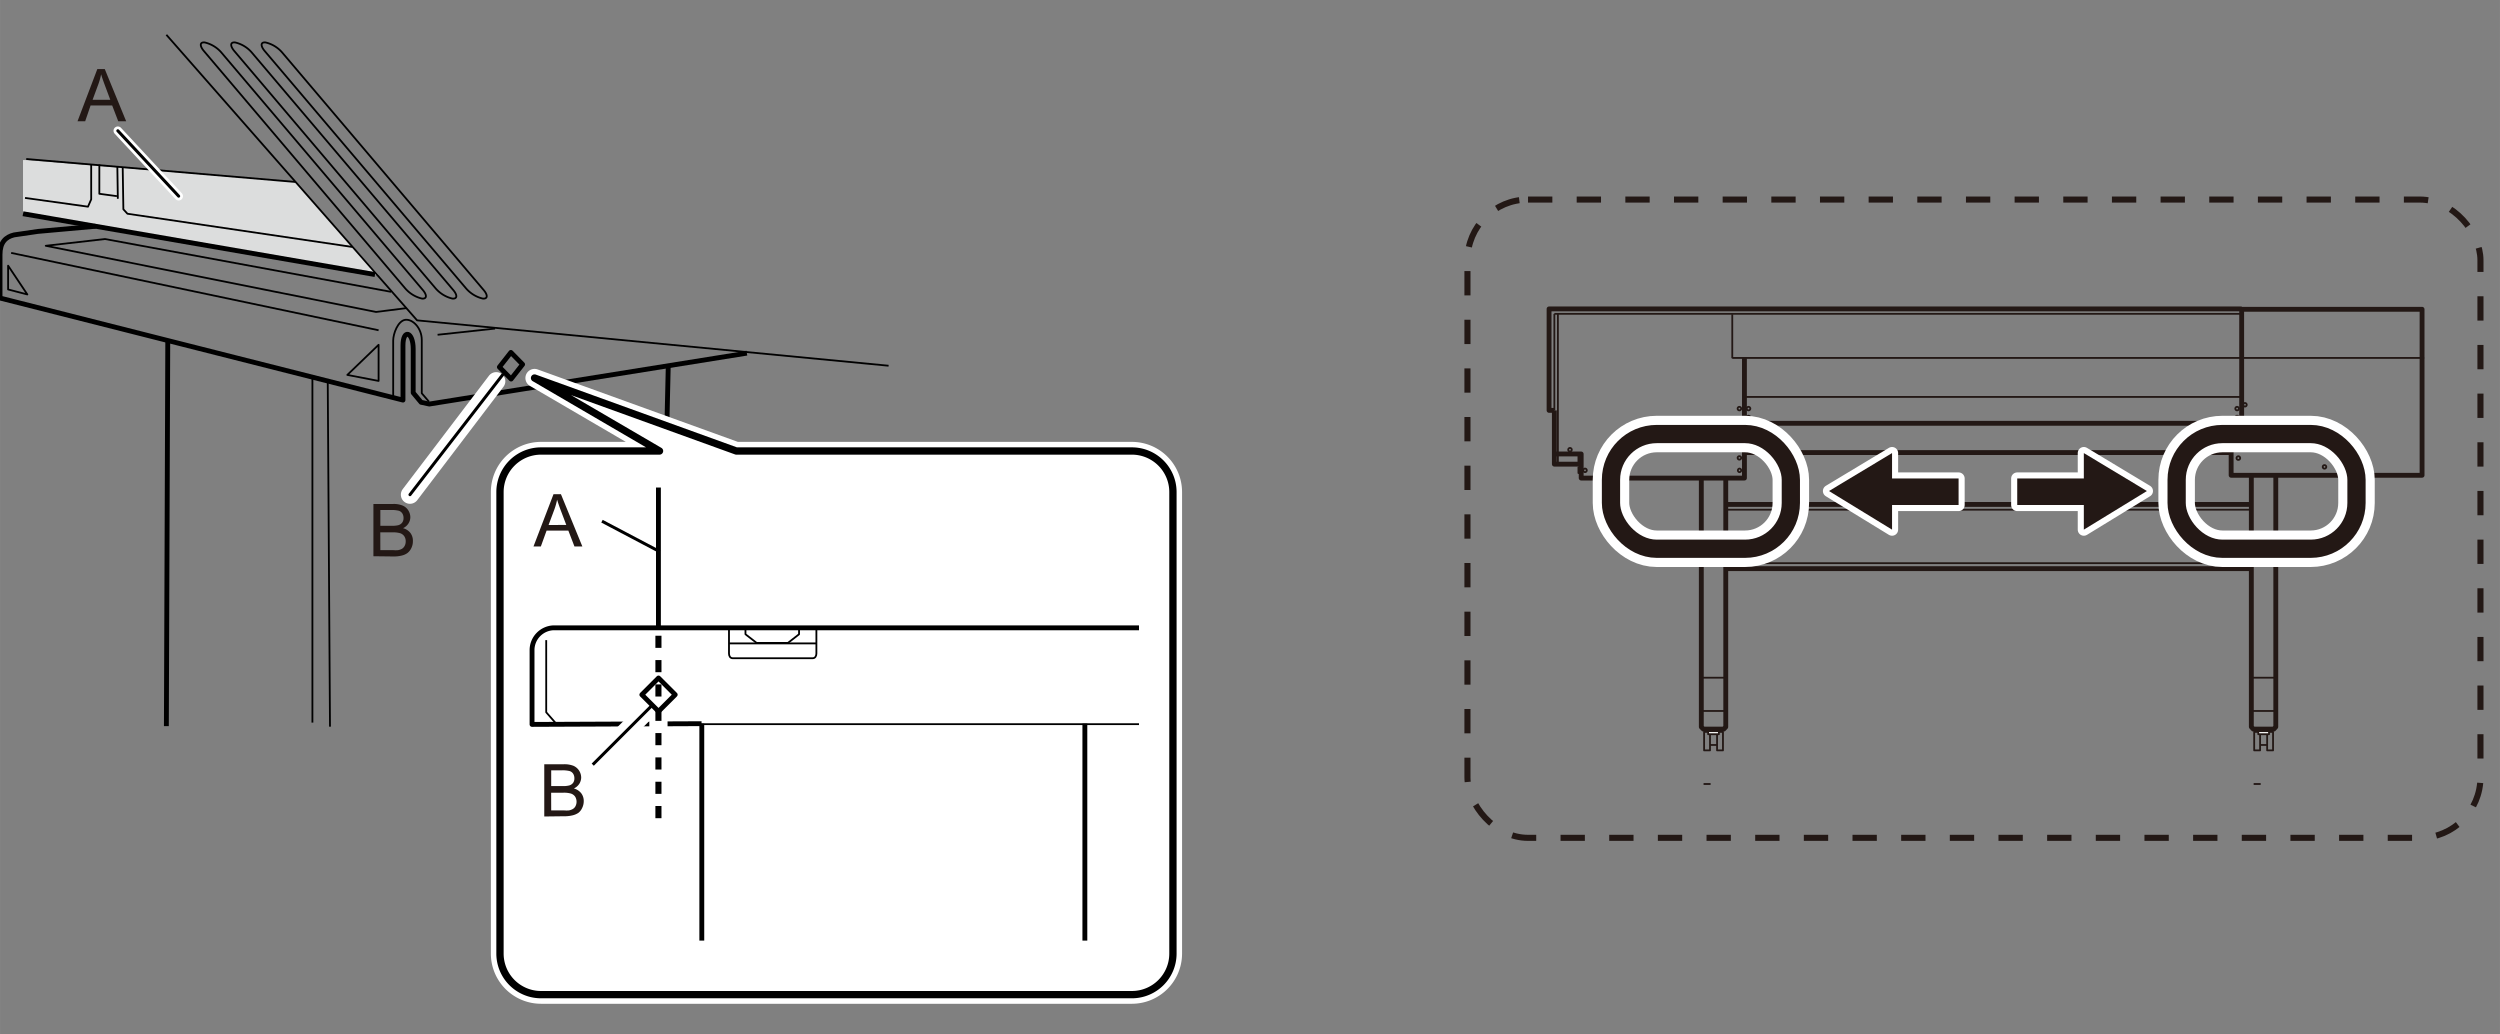 <svg id="レイヤー_2" data-name="レイヤー 2" xmlns="http://www.w3.org/2000/svg" width="145mm" height="60mm" viewBox="0 0 411.02 170.08"><rect x="0" y="0" width="411.02" height="170.08" fill="#808080" stroke="none"/><defs><style>.cls-1,.cls-2{fill:#dcdddd;}.cls-10,.cls-12,.cls-2,.cls-20,.cls-3,.cls-4,.cls-7{stroke:#000;}.cls-10,.cls-11,.cls-12,.cls-14,.cls-15,.cls-18,.cls-19,.cls-2,.cls-20,.cls-3,.cls-4,.cls-6,.cls-7{stroke-linejoin:round;}.cls-2,.cls-3{stroke-width:0.8px;}.cls-10,.cls-11,.cls-12,.cls-13,.cls-14,.cls-15,.cls-16,.cls-17,.cls-20,.cls-3,.cls-4,.cls-6,.cls-7{fill:none;}.cls-4{stroke-width:0.3px;}.cls-19,.cls-5,.cls-8{fill:#fff;}.cls-11,.cls-16,.cls-18,.cls-19,.cls-6,.cls-8{stroke:#fff;}.cls-18,.cls-19,.cls-20,.cls-6,.cls-7{stroke-linecap:round;}.cls-11,.cls-17,.cls-6{stroke-width:3px;}.cls-7{stroke-width:1.2px;}.cls-13,.cls-16,.cls-17,.cls-8{stroke-miterlimit:10;}.cls-18,.cls-9{fill:#231815;}.cls-10,.cls-20{stroke-width:0.5px;}.cls-12{stroke-dasharray:2;}.cls-13,.cls-14,.cls-15,.cls-17{stroke:#231815;}.cls-13{stroke-dasharray:4 4;}.cls-14{stroke-width:0.3px;}.cls-15{stroke-width:0.8px;}.cls-16{stroke-width:6px;}.cls-18{stroke-width:2px;}.cls-19{stroke-width:1.42px;}</style></defs><polyline class="cls-1" points="62.24 45.24 3.78 35.32 3.78 26.32 4.31 26.32 48.6 29.92"/><line class="cls-2" x1="3.78" y1="35.14" x2="61.65" y2="45.14"/><path class="cls-3" d="M122.79,58.06,70.58,66.43l-1.35-.29-1.3-1.56v-7.2c0-2.88-1.68-3.34-1.68-.6v9L0,49V41.85c0-2,.91-2.89,2.31-3.23l3.9-.57,9.5-.85"/><path class="cls-4" d="M64.64,65.59V56c0-1.15.79-3.27,2-3.42s2.7,1.35,2.7,3.32v8.76l1.2,1.4"/><line class="cls-3" x1="109.86" y1="60.32" x2="108.52" y2="118.7"/><line class="cls-3" x1="27.58" y1="55.99" x2="27.35" y2="119.38"/><line class="cls-4" x1="53.88" y1="62.63" x2="54.25" y2="119.47"/><line class="cls-4" x1="51.36" y1="62" x2="51.36" y2="118.8"/><line class="cls-4" x1="1.83" y1="41.58" x2="62.24" y2="54.3"/><polyline class="cls-4" points="66.81 50.66 61.82 51.29 7.52 40.41 17.26 39.3 64.29 47.98"/><line class="cls-4" x1="71.94" y1="55.04" x2="81.39" y2="54.02"/><polygon class="cls-3" points="84.03 62.32 82.1 60.35 83.99 57.94 85.92 59.91 84.03 62.32"/><polyline class="cls-4" points="27.35 5.72 68.57 52.67 146.09 60.13"/><polyline class="cls-4" points="57.98 40.61 20.95 35.14 20.28 34.41 20.17 27.49"/><polyline class="cls-4" points="14.99 27.05 14.99 32.78 14.46 33.98 4.11 32.54"/><line class="cls-4" x1="48.6" y1="29.92" x2="4.31" y2="26.14"/><polyline class="cls-4" points="16.33 27.05 16.33 31.86 19.22 32.25"/><line class="cls-4" x1="19.29" y1="27.42" x2="19.37" y2="32.68"/><path class="cls-5" d="M186.11,162.84H88.93a6.75,6.75,0,0,1-6.73-6.73V80.19a6.75,6.75,0,0,1,6.73-6.73h19.5l-20.55-12,33.17,12h65.06a6.75,6.75,0,0,1,6.73,6.73v75.92a6.75,6.75,0,0,1-6.73,6.73"/><path class="cls-6" d="M186.11,163.53H88.93a6.75,6.75,0,0,1-6.73-6.73V80.88a6.75,6.75,0,0,1,6.73-6.73h19.5l-20.55-12,33.17,12h65.06a6.75,6.75,0,0,1,6.73,6.73V156.8A6.75,6.75,0,0,1,186.11,163.53Z"/><path class="cls-7" d="M186.11,163.53H88.93a6.75,6.75,0,0,1-6.73-6.73V80.88a6.75,6.75,0,0,1,6.73-6.73h19.5l-20.55-12,33.17,12h65.06a6.75,6.75,0,0,1,6.73,6.73V156.8A6.75,6.75,0,0,1,186.11,163.53Z"/><rect class="cls-8" x="108.25" y="80.15" width="78.91" height="23.15"/><path class="cls-9" d="M87.71,89.84,91,81.25h1.22l3.52,8.59h-1.3l-1-2.6H89.86l-.94,2.6Zm2.48-3.53H93.1l-.9-2.38c-.27-.72-.47-1.31-.61-1.78a10.84,10.84,0,0,1-.46,1.64Z"/><path class="cls-9" d="M89.48,134.24v-8.59h3.23a4.1,4.1,0,0,1,1.58.26,2.14,2.14,0,0,1,1.26,1.94,2,2,0,0,1-.3,1,2.11,2.11,0,0,1-.9.78,2.34,2.34,0,0,1,1.2.78,2.09,2.09,0,0,1,.42,1.3,2.54,2.54,0,0,1-.26,1.13,2.12,2.12,0,0,1-.62.8,2.87,2.87,0,0,1-1,.42,5.43,5.43,0,0,1-1.38.14Zm1.14-5h1.86a4,4,0,0,0,1.08-.1,1.18,1.18,0,0,0,.65-.42,1.21,1.21,0,0,0,.22-.75,1.37,1.37,0,0,0-.2-.76,1.06,1.06,0,0,0-.59-.44,4.86,4.86,0,0,0-1.3-.12H90.62Zm0,4h2.14a4.58,4.58,0,0,0,.77,0,2,2,0,0,0,.66-.24,1.16,1.16,0,0,0,.43-.47,1.6,1.6,0,0,0-.07-1.56,1.35,1.35,0,0,0-.69-.5,4.09,4.09,0,0,0-1.25-.14h-2Z"/><line class="cls-10" x1="98.97" y1="85.69" x2="108.45" y2="90.69"/><line class="cls-3" x1="115.38" y1="118.98" x2="115.38" y2="154.65"/><line class="cls-3" x1="178.36" y1="118.98" x2="178.36" y2="154.65"/><polyline class="cls-4" points="89.8 105.25 89.8 117.11 91.51 119.06 187.26 119.06"/><path class="cls-3" d="M187.26,103.22H91a3.68,3.68,0,0,0-3.53,3.58v12.3l27.87-.12"/><rect class="cls-3" x="106.32" y="112.29" width="3.88" height="3.88" transform="translate(-49.06 110.02) rotate(-45.01)"/><path class="cls-4" d="M134.22,103.34v4.11c0,.4-.2.77-.61.77H120.46c-.41,0-.61-.37-.61-.77v-4.11"/><line class="cls-4" x1="119.89" y1="105.78" x2="134.22" y2="105.78"/><polyline class="cls-4" points="131.37 103.22 131.37 104.28 129.54 105.7 124.39 105.7 122.56 104.28 122.56 103.22"/><line class="cls-3" x1="108.25" y1="103.3" x2="108.25" y2="80.15"/><line class="cls-11" x1="108.25" y1="118.09" x2="108.25" y2="158.02"/><line class="cls-12" x1="108.25" y1="104.52" x2="108.25" y2="135.02"/><rect class="cls-13" x="241.26" y="32.81" width="166.55" height="104.94" rx="9.96"/><line class="cls-14" x1="280.08" y1="128.9" x2="281.24" y2="128.9"/><line class="cls-14" x1="371.68" y1="128.9" x2="370.52" y2="128.9"/><line class="cls-11" x1="106.02" y1="117.15" x2="97.45" y2="125.72"/><line class="cls-10" x1="97.45" y1="125.72" x2="107.06" y2="116.11"/><polyline class="cls-15" points="255.55 67.47 254.68 67.47 254.68 50.79 368.55 50.79"/><polyline class="cls-15" points="255.55 74.64 259.96 74.64 259.96 78.6 286.8 78.6 286.8 58.85"/><line class="cls-14" x1="255.55" y1="67.47" x2="255.55" y2="51.6"/><line class="cls-14" x1="256.13" y1="51.6" x2="256.13" y2="76.3"/><polyline class="cls-15" points="259.88 76.31 255.55 76.31 255.55 67.47"/><line class="cls-14" x1="255.55" y1="51.6" x2="368.55" y2="51.6"/><line class="cls-14" x1="284.8" y1="58.9" x2="284.8" y2="51.65"/><line class="cls-14" x1="284.8" y1="58.85" x2="398.55" y2="58.85"/><line class="cls-14" x1="286.8" y1="65.26" x2="368.55" y2="65.26"/><line class="cls-15" x1="286.8" y1="69.6" x2="368.55" y2="69.6"/><polyline class="cls-15" points="366.82 69.72 366.82 78.14 398.21 78.14 398.21 50.85 368.55 50.85 368.55 69.72 366.82 69.72"/><polyline class="cls-14" points="287.3 70.99 289.19 70.99 289.19 70.14 287.33 70.14 287.33 71.58 288.41 71.58 288.41 71.03"/><line class="cls-14" x1="287.33" y1="70.44" x2="286.77" y2="70.44"/><line class="cls-14" x1="287.33" y1="71.3" x2="286.77" y2="71.3"/><polyline class="cls-14" points="287.69 71.66 287.69 73.12 286.84 73.12"/><line class="cls-15" x1="286.85" y1="74.41" x2="366.82" y2="74.41"/><polyline class="cls-14" points="259.96 77.77 259.51 77.77 259.51 76.83 259.96 76.83"/><polyline class="cls-14" points="259.96 75.98 259.51 75.98 259.51 75.03 259.96 75.03"/><line class="cls-14" x1="277.11" y1="68.96" x2="277.11" y2="70.23"/><line class="cls-14" x1="277.58" y1="68.96" x2="277.58" y2="70.23"/><line class="cls-14" x1="278.05" y1="68.96" x2="278.05" y2="70.23"/><line class="cls-14" x1="278.52" y1="68.96" x2="278.52" y2="70.23"/><line class="cls-14" x1="278.99" y1="68.96" x2="278.99" y2="70.23"/><line class="cls-14" x1="279.46" y1="68.96" x2="279.46" y2="70.23"/><line class="cls-14" x1="279.93" y1="68.96" x2="279.93" y2="70.23"/><line class="cls-14" x1="280.4" y1="68.96" x2="280.4" y2="70.23"/><line class="cls-14" x1="277.11" y1="70.4" x2="277.11" y2="71.68"/><line class="cls-14" x1="277.58" y1="70.4" x2="277.58" y2="71.68"/><line class="cls-14" x1="278.05" y1="70.4" x2="278.05" y2="71.68"/><line class="cls-14" x1="278.52" y1="70.4" x2="278.52" y2="71.68"/><line class="cls-14" x1="278.99" y1="70.4" x2="278.99" y2="71.68"/><line class="cls-14" x1="279.46" y1="70.4" x2="279.46" y2="71.68"/><line class="cls-14" x1="279.93" y1="70.4" x2="279.93" y2="71.68"/><line class="cls-14" x1="280.4" y1="70.4" x2="280.4" y2="71.68"/><path class="cls-14" d="M382.46,76.76a.29.29,0,1,1-.58,0,.29.29,0,0,1,.58,0Z"/><path class="cls-14" d="M286.27,67.18a.3.3,0,0,1-.3.29.29.29,0,1,1,0-.58A.3.3,0,0,1,286.27,67.18Z"/><path class="cls-14" d="M287.77,68.64a.3.3,0,0,1-.3.29.29.29,0,1,1,0-.58A.3.3,0,0,1,287.77,68.64Z"/><path class="cls-14" d="M287.77,67.18a.3.3,0,0,1-.3.29.29.29,0,1,1,0-.58A.3.3,0,0,1,287.77,67.18Z"/><path class="cls-14" d="M368.1,68.64a.3.3,0,0,1-.3.29.29.29,0,1,1,0-.58A.3.3,0,0,1,368.1,68.64Z"/><path class="cls-14" d="M368.1,67.18a.3.3,0,0,1-.3.29.29.29,0,1,1,0-.58A.3.3,0,0,1,368.1,67.18Z"/><path class="cls-14" d="M286.27,75.27a.31.31,0,0,1-.3.3.3.3,0,0,1-.29-.3A.29.29,0,0,1,286,75,.3.3,0,0,1,286.27,75.27Z"/><path class="cls-14" d="M286.27,77.34a.3.3,0,0,1-.3.29.3.3,0,0,1,0-.59A.3.3,0,0,1,286.27,77.34Z"/><path class="cls-14" d="M260.88,77.34a.29.29,0,1,1-.29-.3A.29.29,0,0,1,260.88,77.34Z"/><path class="cls-14" d="M258.41,73.94a.29.29,0,1,1-.29-.29A.29.29,0,0,1,258.41,73.94Z"/><path class="cls-14" d="M368.3,75.26a.3.3,0,1,1-.59,0,.3.3,0,0,1,.59,0Z"/><path class="cls-14" d="M369.38,66.55a.29.29,0,1,1-.29-.29A.29.29,0,0,1,369.38,66.55Z"/><polyline class="cls-15" points="283.73 78.6 283.73 119.52 283.4 119.87 280.05 119.87 279.71 119.52 279.71 78.6"/><rect class="cls-14" x="280.17" y="120.33" width="0.97" height="3.04"/><rect class="cls-14" x="282.3" y="120.33" width="0.97" height="3.04"/><line class="cls-14" x1="281.14" y1="122.48" x2="282.3" y2="122.48"/><line class="cls-14" x1="281.14" y1="120.33" x2="281.14" y2="119.85"/><line class="cls-14" x1="282.3" y1="120.33" x2="282.3" y2="119.85"/><rect class="cls-5" x="280.83" y="120.21" width="1.77" height="0.5"/><rect class="cls-14" x="280.83" y="120.21" width="1.77" height="0.5"/><line class="cls-14" x1="279.71" y1="116.89" x2="283.73" y2="116.89"/><line class="cls-14" x1="279.71" y1="111.42" x2="283.73" y2="111.42"/><line class="cls-14" x1="283.73" y1="83.8" x2="322.38" y2="83.8"/><line class="cls-15" x1="283.73" y1="82.93" x2="322.38" y2="82.93"/><polyline class="cls-15" points="370.14 78.19 370.14 119.51 370.47 119.87 373.83 119.87 374.16 119.51 374.16 78.19"/><rect class="cls-14" x="372.74" y="120.33" width="0.97" height="3.04"/><rect class="cls-14" x="370.61" y="120.33" width="0.97" height="3.04"/><line class="cls-14" x1="372.74" y1="122.48" x2="371.58" y2="122.48"/><line class="cls-14" x1="372.74" y1="120.33" x2="372.74" y2="119.85"/><line class="cls-14" x1="371.58" y1="120.33" x2="371.58" y2="119.85"/><rect class="cls-5" x="371.28" y="120.21" width="1.77" height="0.5"/><rect class="cls-14" x="371.28" y="120.21" width="1.77" height="0.5"/><line class="cls-14" x1="374.16" y1="116.89" x2="370.14" y2="116.89"/><line class="cls-14" x1="374.16" y1="111.42" x2="370.14" y2="111.42"/><line class="cls-14" x1="370.14" y1="83.8" x2="322.38" y2="83.8"/><line class="cls-14" x1="370.14" y1="92.59" x2="283.84" y2="92.59"/><line class="cls-15" x1="370.14" y1="82.93" x2="322.38" y2="82.93"/><line class="cls-15" x1="370.14" y1="93.49" x2="283.84" y2="93.49"/><polyline class="cls-14" points="369.85 93.5 369.09 93.5 369.09 92.59 369.85 92.59"/><polyline class="cls-14" points="284.07 93.5 284.83 93.5 284.83 92.59 284.07 92.59"/><rect class="cls-16" x="264.86" y="71.36" width="29.57" height="18.86" rx="7.53"/><rect class="cls-17" x="264.86" y="71.36" width="29.57" height="18.86" rx="7.53"/><rect class="cls-16" x="357.86" y="71.36" width="29.57" height="18.86" rx="7.53"/><rect class="cls-17" x="357.86" y="71.36" width="29.57" height="18.86" rx="7.53"/><polygon class="cls-18" points="311.07 83.03 322.01 83.03 322.01 78.67 311.07 78.67 311.07 74.49 300.7 80.73 311.07 87.08 311.07 83.03"/><polygon class="cls-9" points="311.07 83.03 322.01 83.03 322.01 78.67 311.07 78.67 311.07 74.49 300.7 80.73 311.07 87.08 311.07 83.03"/><polygon class="cls-18" points="342.6 83.03 331.65 83.03 331.65 78.67 342.6 78.67 342.6 74.49 352.97 80.73 342.6 87.08 342.6 83.03"/><polygon class="cls-9" points="342.6 83.03 331.65 83.03 331.65 78.67 342.6 78.67 342.6 74.49 352.97 80.73 342.6 87.08 342.6 83.03"/><path class="cls-4" d="M69.37,49.09h0a5.25,5.25,0,0,1-2.78-1.71l-33.08-39c-.72-.86-.66-1.49.15-1.4h0a5.16,5.16,0,0,1,2.78,1.71l33.08,39C70.24,48.54,70.18,49.17,69.37,49.09Z"/><path class="cls-4" d="M74.37,49.09h0a5.25,5.25,0,0,1-2.78-1.71l-33.08-39c-.72-.86-.66-1.49.15-1.4h0a5.16,5.16,0,0,1,2.78,1.71l33.08,39C75.24,48.54,75.18,49.17,74.37,49.09Z"/><path class="cls-4" d="M79.37,49.09h0a5.25,5.25,0,0,1-2.78-1.71l-33.08-39c-.72-.86-.66-1.49.15-1.4h0a5.16,5.16,0,0,1,2.78,1.71l33.08,39C80.24,48.54,80.18,49.17,79.37,49.09Z"/><path class="cls-9" d="M12.74,19.94,16,11.35h1.22l3.52,8.59h-1.3l-1-2.6H14.89L14,19.94Zm2.48-3.53h2.91L17.23,14c-.27-.72-.47-1.31-.61-1.78a10.84,10.84,0,0,1-.46,1.64Z"/><line class="cls-19" x1="19.37" y1="21.5" x2="29.37" y2="32.25"/><line class="cls-20" x1="19.37" y1="21.5" x2="29.37" y2="32.25"/><line class="cls-6" x1="81.58" y1="62.68" x2="67.4" y2="81.33"/><line class="cls-20" x1="67.4" y1="81.33" x2="82.62" y2="61.64"/><path class="cls-9" d="M61.39,91.45V82.86h3.23a3.83,3.83,0,0,1,1.57.26,2,2,0,0,1,.94.8,2.14,2.14,0,0,1,.33,1.13,1.93,1.93,0,0,1-.3,1,2.13,2.13,0,0,1-.9.79,2.26,2.26,0,0,1,1.2.77A2.12,2.12,0,0,1,67.88,89a2.52,2.52,0,0,1-.26,1.12,2.24,2.24,0,0,1-.63.8,2.63,2.63,0,0,1-.94.42,5.38,5.38,0,0,1-1.38.15Zm1.14-5h1.86a4.44,4.44,0,0,0,1.08-.1,1.19,1.19,0,0,0,.65-.43,1.21,1.21,0,0,0,.22-.75,1.37,1.37,0,0,0-.2-.76,1.06,1.06,0,0,0-.59-.44,4.86,4.86,0,0,0-1.3-.12H62.53Zm0,4h2.14a4.58,4.58,0,0,0,.77,0,2,2,0,0,0,.66-.23,1.26,1.26,0,0,0,.43-.48A1.53,1.53,0,0,0,66.7,89a1.48,1.48,0,0,0-.24-.84,1.35,1.35,0,0,0-.69-.5,4.43,4.43,0,0,0-1.25-.14h-2Z"/><polygon class="cls-4" points="62.24 56.69 62.24 62.63 57.1 61.64 62.24 56.69"/><polygon class="cls-4" points="1.33 43.68 1.33 47.59 4.49 48.41 1.33 43.68"/></svg>